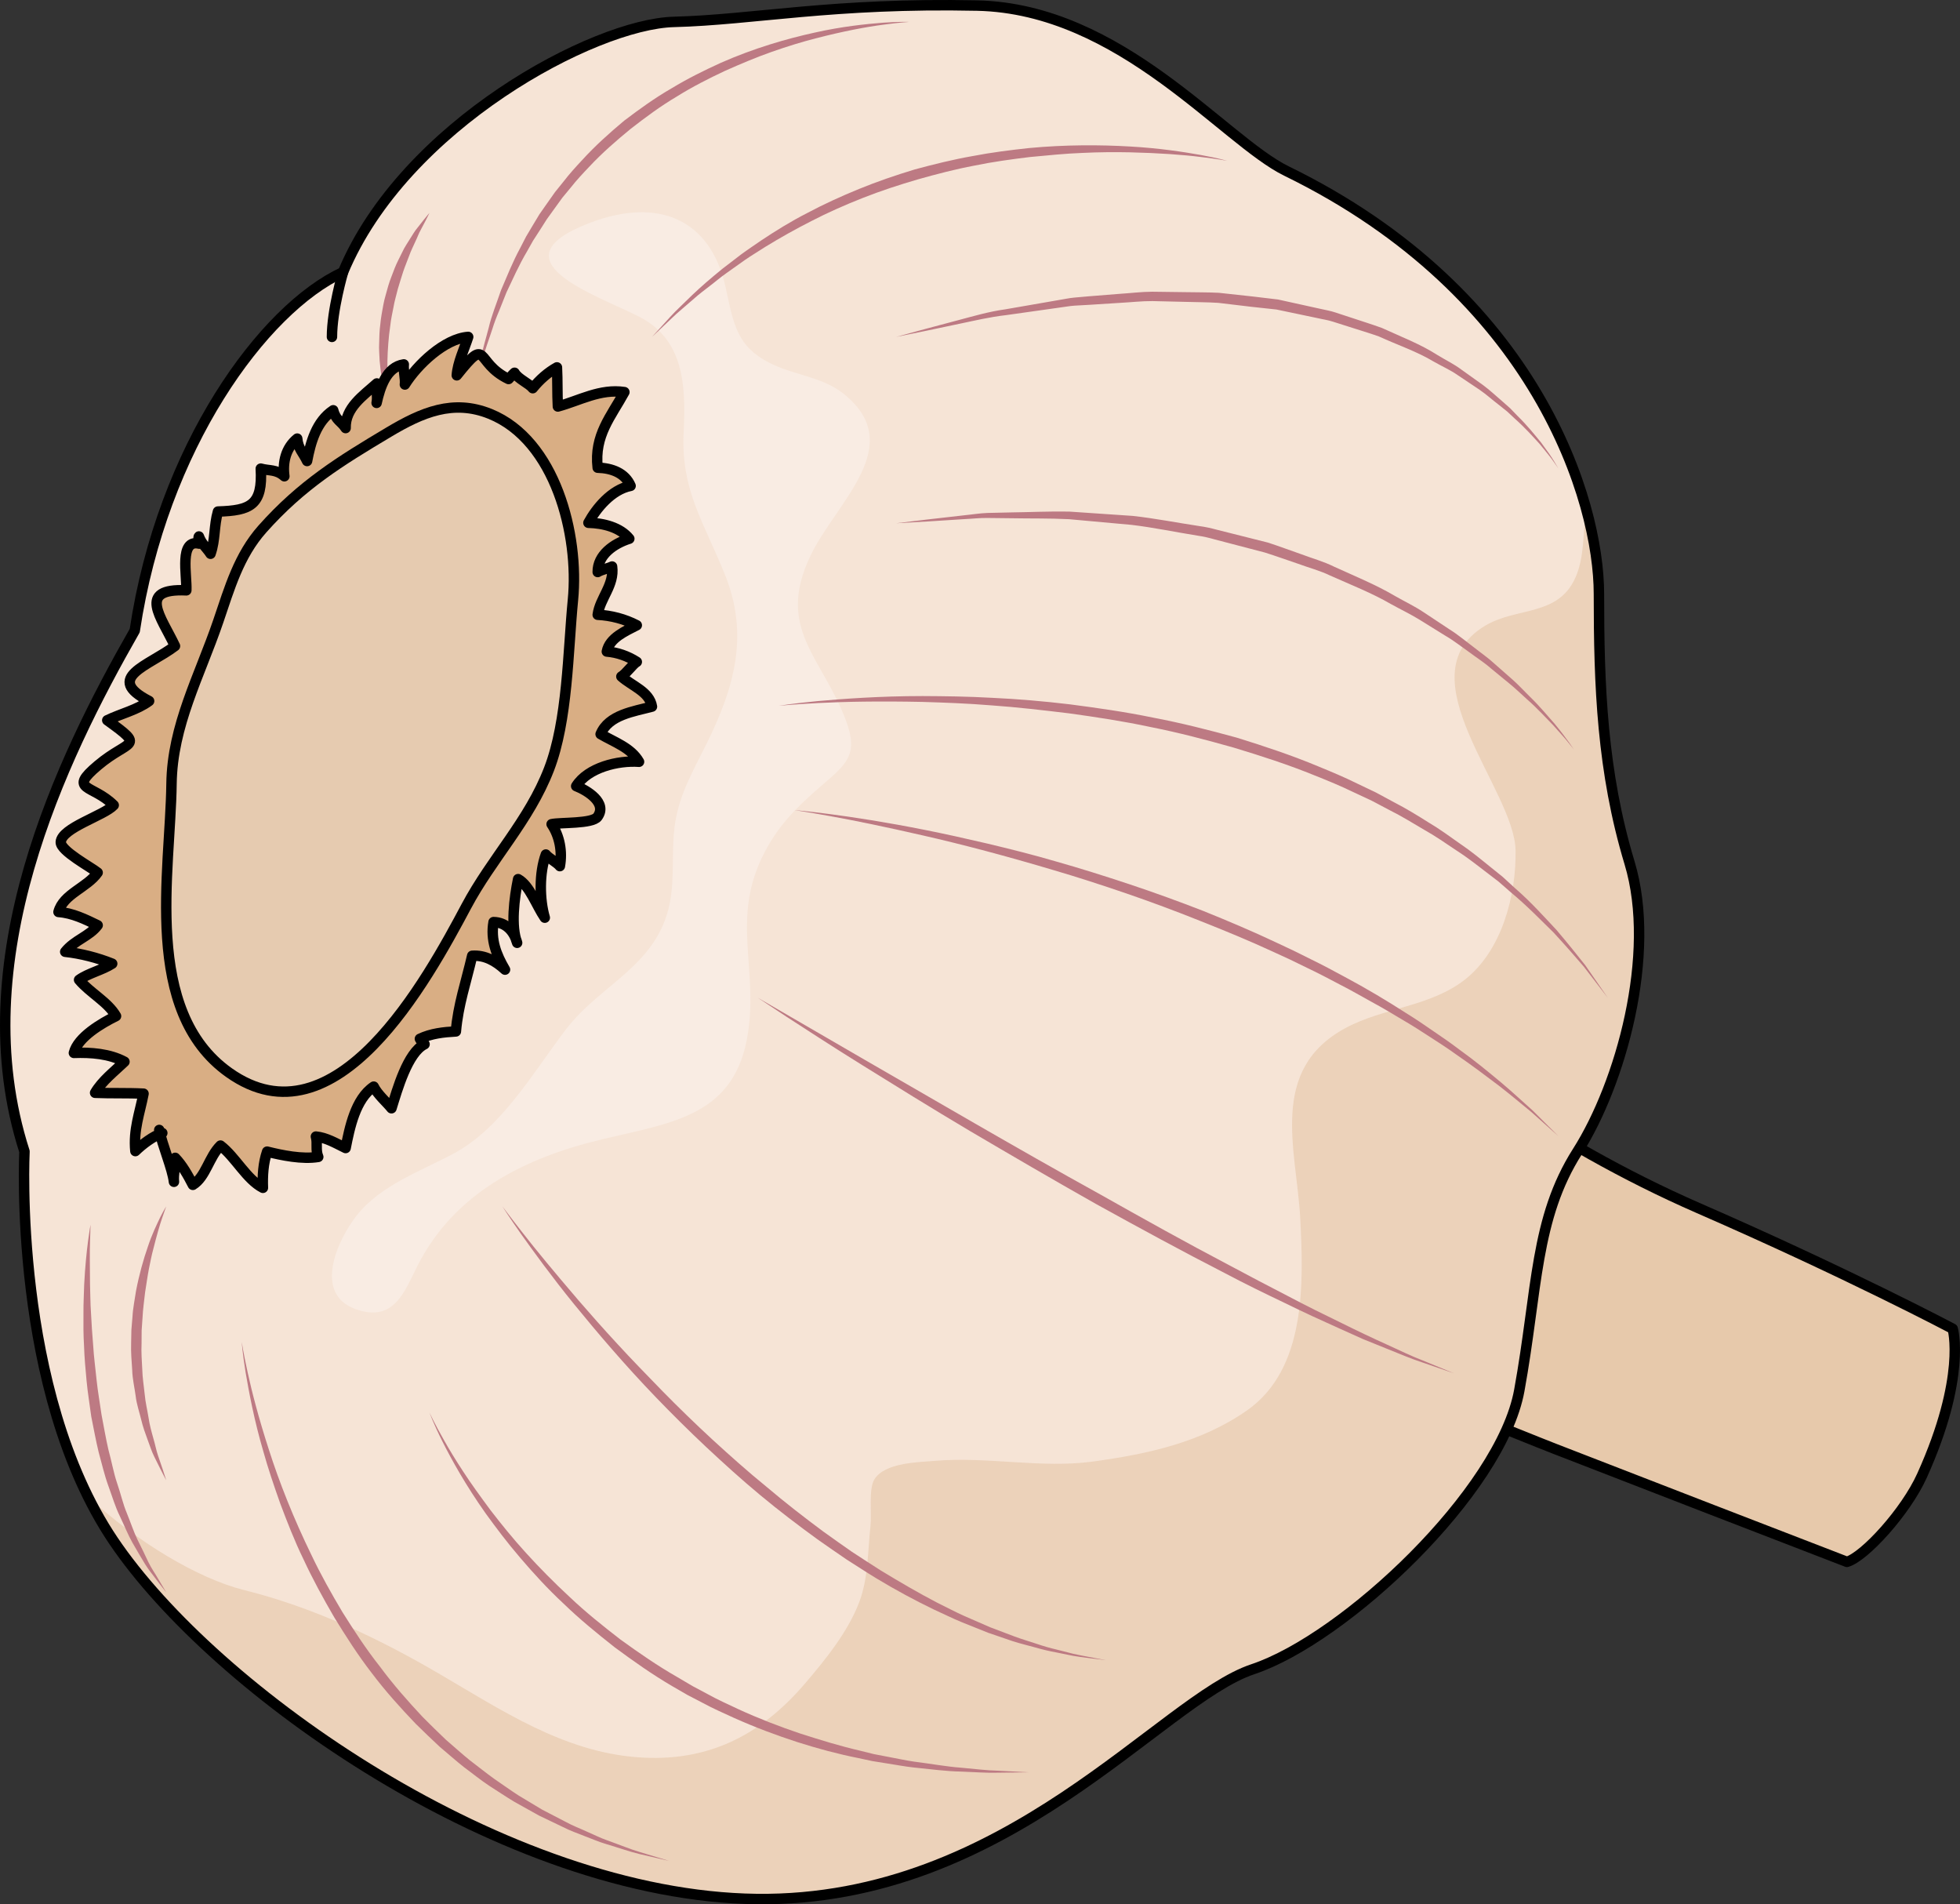 <?xml version="1.0" encoding="utf-8"?>
<!-- Generator: Adobe Illustrator 16.0.0, SVG Export Plug-In . SVG Version: 6.00 Build 0)  -->
<!DOCTYPE svg PUBLIC "-//W3C//DTD SVG 1.1//EN" "http://www.w3.org/Graphics/SVG/1.1/DTD/svg11.dtd">
<svg version="1.1" id="Layer_1" xmlns="http://www.w3.org/2000/svg" xmlns:xlink="http://www.w3.org/1999/xlink" x="0px" y="0px"
	 width="187.954px" height="182.566px" viewBox="0 0 187.954 182.566" enable-background="new 0 0 187.954 182.566"
	 xml:space="preserve">
<rect x="0" y="0" width="187.954" height="182.566" fill="#333333" stroke="none"/>
<g>
	<g>
		<path fill="#F6E4D6" d="M162.884,115.831c-14.366-6.265-26.947-15.531-30.036-20.296c0.875-2.278,1.215-5.885,1.608-10.441
			c-6.119,2.952-12.013,6.313-17.588,10.198c-3.36,2.898-6.519,5.998-9.448,9.329c-1.824,2.717-3.484,5.527-4.972,8.443
			c-1.096,3.247-1.972,6.549-2.661,9.908c-0.334,4.972-0.264,9.935,0.145,14.907c0.081,0.451,0.174,0.9,0.258,1.352
			c5.804-4.874,10.901-9.395,14.091-10.496c5.93-2.045,27.105,7.168,34.79,10.158c7.686,2.989,23.491,9.098,28.039,10.846
			c1.673-0.476,5.637-4.804,7.201-8.269c4.286-9.495,2.944-14.079,2.944-14.079S177.25,122.095,162.884,115.831z"/>
		<g>
			<g>
				<g>
					<path fill="#E7C9AB" d="M162.884,115.831c-11.473-5.003-21.79-11.915-27.062-16.925c0.217,0.851,0.396,1.706,0.479,2.559
						c-3.116-1.954-6.43-4.281-8.918-6.942c1.931,2.689,4.086,5.688,5.218,8.777c-2.767-2.236-5.905-4.855-8.383-7.765
						c1.101,2.047,1.935,4.227,2.951,6.495c-3.292-1.107-7.099-4.063-9.758-7.099c-0.179,0.124-0.364,0.236-0.543,0.36
						c-0.065,0.057-0.128,0.115-0.193,0.172c1.224,2.876,3.031,5.507,5.484,7.452c-3.194-1.02-5.947-3.073-8.811-4.424
						c-0.104,0.1-0.21,0.199-0.313,0.3c2.479,2.32,5.508,6.74,8.399,9.085c-4.377,0.115-8.354-2.129-12.618-2.018
						c2.941,2.97,7.478,4.61,10.491,7.293c-3.926,0.08-7.97-0.615-11.849,0.053c4.896,2.389,11.389,1.623,15.46,5.629
						c-6.264,0.019-14.265,0.178-20.29,2.2c5.653,1.058,13.49,3.185,19.307,3.804c-3.853-0.025-8.058,0.684-11.159,1.432
						c5.499,0.504,10.431,1.654,15.687,3.332c-1.221-0.063-2.443-0.119-3.666-0.175c8.759,2.171,20.86,7.36,26.273,9.467
						c7.686,2.989,23.491,9.098,28.039,10.846c1.673-0.476,5.637-4.804,7.201-8.269c4.286-9.495,2.944-14.079,2.944-14.079
						S177.25,122.095,162.884,115.831z"/>
				</g>
			</g>
		</g>
		<path fill="none" stroke="#000000" stroke-linecap="round" stroke-linejoin="round" stroke-miterlimit="10" d="M162.884,115.831
			c-14.366-6.265-26.947-15.531-30.036-20.296c0.875-2.278,1.215-5.885,1.608-10.441c-6.119,2.952-12.013,6.313-17.588,10.198
			c-3.36,2.898-6.519,5.998-9.448,9.329c-1.824,2.717-3.484,5.527-4.972,8.443c-1.096,3.247-1.972,6.549-2.661,9.908
			c-0.334,4.972-0.264,9.935,0.145,14.907c0.081,0.451,0.174,0.9,0.258,1.352c5.804-4.874,10.901-9.395,14.091-10.496
			c5.93-2.045,27.105,7.168,34.79,10.158c7.686,2.989,23.491,9.098,28.039,10.846c1.673-0.476,5.637-4.804,7.201-8.269
			c4.286-9.495,2.944-14.079,2.944-14.079S177.25,122.095,162.884,115.831z"/>
		<path fill="none" stroke="#000000" stroke-linecap="round" stroke-linejoin="round" stroke-miterlimit="10" d="M115.369,128.507
			c0.187-0.026-6.662-0.375-10.862,1.869"/>
		<path fill="none" stroke="#000000" stroke-linecap="round" stroke-linejoin="round" stroke-miterlimit="10" d="M132.848,95.535
			c-0.884-1.5-1.621-3.089-2.264-4.706"/>
	</g>
	<path fill="#F6E4D6" d="M123.367,16.397C117.348,13.46,107.506,0.829,93.7,0.535s-21.442,1.37-29.08,1.566
		S38.771,11.992,32.896,26.09c-7.638,3.524-17.331,16.743-19.975,34.367C5.872,72.794-3.527,92.18,2.348,110.392
		c0,0-1.175,22.911,8.519,37.305s37.599,34.072,61.685,34.366s38.772-19.093,47.585-22.03s23.794-17.036,25.556-26.729
		s1.469-16.45,5.581-22.912s7.637-18.909,4.993-27.666s-2.938-16.981-2.938-25.794S147.455,28.149,123.367,16.397z"/>
	<path fill="#F9ECE3" d="M34.101,125.511c3.734,1.34,4.708-1.769,5.979-4.246c3.555-6.935,10.271-10.27,17.611-12.026
		c6.859-1.643,12.863-2.243,14.049-10.279c0.92-6.242-1.574-10.9,1.424-16.945c1.367-2.757,3.16-4.576,5.563-6.646
		c2.448-2.107,3.612-3,2.419-6.228c-2.264-6.119-6.787-8.83-3.433-15.85c2.479-5.187,9.389-10.6,3.165-15.554
		c-1.958-1.559-4.479-1.729-6.766-2.794c-3.509-1.633-3.764-3.924-4.529-7.397c-1.439-6.527-6.437-8.675-12.974-6.197
		c-9.523,3.61,0.544,6.904,4.663,9.004c4.301,2.191,4.514,6.551,4.286,11.08c-0.281,5.606,1.985,8.702,3.985,13.719
		c2.292,5.751,0.891,10.727-1.77,16.12c-1.26,2.555-2.589,4.792-3.029,7.605c-0.395,2.515-0.016,5.238-0.517,7.72
		c-1.212,6.015-6.624,7.729-9.956,12.094c-3.119,4.085-6.134,9.407-10.744,11.891c-3.155,1.699-7.017,3.03-9.31,5.935
		C32.348,118.885,30.004,124.042,34.101,125.511z"/>
	<path opacity="0.5" fill="#E2C09E" d="M156.266,82.725c-2.644-8.757-2.938-16.981-2.938-25.794c0-2.566-0.277-5.556-1.244-7.917
		c-0.301,2.077-0.126,4.371-1,6.344c-1.681,3.793-5.622,2.789-8.702,4.652c-7.897,4.776,2.856,15.671,2.954,21.52
		c0.072,4.313-1.313,9.578-4.819,12.355c-3.328,2.637-7.817,2.702-11.473,4.667c-7.461,4.011-4.706,11.703-4.359,18.231
		c0.332,6.244,0.58,14.46-5.101,18.435c-4.399,3.079-9.55,4.191-14.805,4.908c-4.911,0.67-10.135-0.501-15.113-0.071
		c-1.62,0.14-4.84,0.159-5.824,1.792c-0.562,0.933-0.237,3.308-0.365,4.433c-0.273,2.429-0.196,4.97-1.069,7.291
		c-1.075,2.857-3.261,5.553-5.235,7.86c-4.267,4.985-9.359,7.546-16.025,7.044c-7.174-0.541-13.075-4.532-19.106-8.049
		c-5.861-3.417-12.056-6.346-18.638-7.983c-4.393-1.093-10.293-4.611-14.965-8.951c0.723,1.458,1.528,2.868,2.429,4.205
		c9.693,14.394,37.599,34.072,61.685,34.366s38.772-19.093,47.585-22.03s23.794-17.036,25.556-26.729s1.469-16.45,5.581-22.912
		S158.909,91.482,156.266,82.725z"/>
	<g>
		<path fill="#BD7A83" d="M74.682,67.666c0,0,1.364-0.227,3.773-0.456c2.408-0.21,5.861-0.474,10.014-0.477
			c2.076,0.011,4.327,0.034,6.703,0.17c2.379,0.112,4.883,0.318,7.463,0.629c2.577,0.337,5.239,0.711,7.914,1.263
			c2.685,0.507,5.377,1.191,8.055,1.927c2.652,0.82,5.29,1.701,7.815,2.755c1.266,0.518,2.517,1.042,3.719,1.639
			c0.604,0.289,1.206,0.576,1.803,0.861c0.582,0.313,1.161,0.625,1.734,0.935c1.159,0.596,2.253,1.265,3.313,1.936
			c1.081,0.638,2.068,1.368,3.044,2.056c0.992,0.666,1.889,1.405,2.762,2.111c0.438,0.353,0.867,0.698,1.289,1.038
			c0.398,0.366,0.791,0.726,1.175,1.077c1.577,1.362,2.841,2.798,3.999,4.025c1.094,1.286,2.012,2.438,2.763,3.385
			c1.377,1.99,2.163,3.127,2.163,3.127s-0.842-1.094-2.316-3.007c-0.787-0.914-1.747-2.021-2.884-3.253
			c-1.203-1.17-2.511-2.537-4.099-3.856c-0.388-0.338-0.784-0.685-1.188-1.036c-0.426-0.326-0.859-0.658-1.301-0.995
			c-0.881-0.677-1.784-1.385-2.781-2.019c-0.98-0.655-1.973-1.352-3.057-1.955c-1.067-0.627-2.14-1.297-3.293-1.87
			c-0.569-0.301-1.143-0.604-1.721-0.908c-0.592-0.277-1.188-0.556-1.787-0.836c-1.19-0.58-2.432-1.088-3.687-1.589
			c-2.502-1.021-5.118-1.867-7.746-2.661c-2.643-0.749-5.302-1.448-7.958-1.973c-2.646-0.568-5.284-0.962-7.838-1.317
			c-2.561-0.31-5.04-0.596-7.401-0.762c-2.358-0.194-4.597-0.272-6.663-0.335c-4.133-0.088-7.583-0.021-9.994,0.108
			C76.057,67.527,74.682,67.666,74.682,67.666z"/>
		<path fill="#BD7A83" d="M76.182,77.666c0,0,5.053,0.412,12.508,1.899c1.863,0.368,3.872,0.815,5.992,1.31
			c2.117,0.507,4.348,1.058,6.627,1.728c2.287,0.646,4.629,1.386,6.998,2.171c2.367,0.791,4.753,1.652,7.116,2.574
			c2.352,0.951,4.689,1.939,6.948,3.006c1.136,0.519,2.252,1.058,3.342,1.615c1.101,0.536,2.167,1.106,3.213,1.674
			c2.099,1.119,4.075,2.301,5.908,3.482c0.928,0.572,1.806,1.168,2.647,1.754c0.849,0.576,1.665,1.137,2.421,1.716
			c1.547,1.107,2.889,2.223,4.076,3.21c1.18,0.996,2.159,1.922,2.989,2.654c1.568,1.563,2.464,2.457,2.464,2.457
			s-0.943-0.841-2.594-2.313c-0.861-0.693-1.876-1.57-3.094-2.51c-1.228-0.927-2.608-1.973-4.169-3.041
			c-0.766-0.555-1.592-1.09-2.45-1.639c-0.852-0.559-1.739-1.126-2.676-1.669c-0.929-0.557-1.879-1.133-2.882-1.67
			c-0.996-0.547-1.997-1.135-3.051-1.668c-1.043-0.554-2.106-1.11-3.204-1.632c-1.087-0.544-2.199-1.069-3.332-1.574
			c-2.251-1.039-4.582-1.997-6.925-2.924c-2.339-0.938-4.702-1.814-7.049-2.622c-2.348-0.802-4.671-1.558-6.94-2.222
			c-4.531-1.352-8.803-2.481-12.495-3.32c-3.69-0.847-6.785-1.48-8.963-1.867C77.434,77.85,76.182,77.666,76.182,77.666z"/>
		<path fill="#BD7A83" d="M72.682,95.666c0,0,4.105,2.382,10.265,5.955c3.082,1.779,6.678,3.855,10.529,6.08
			c3.854,2.22,7.974,4.572,12.126,6.864c4.13,2.33,8.275,4.637,12.211,6.702c1.961,1.045,3.859,2.051,5.672,2.98
			c1.801,0.954,3.528,1.803,5.129,2.577c1.592,0.793,3.064,1.488,4.381,2.082c1.313,0.602,2.449,1.15,3.42,1.516
			c1.92,0.791,3.018,1.243,3.018,1.243s-1.123-0.386-3.088-1.062c-0.992-0.321-2.152-0.815-3.497-1.355
			c-0.672-0.271-1.387-0.561-2.14-0.865c-0.741-0.333-1.52-0.684-2.333-1.049c-1.626-0.729-3.384-1.531-5.215-2.435
			c-1.844-0.879-3.782-1.82-5.749-2.864c-3.964-2.033-8.14-4.301-12.297-6.599c-4.137-2.336-8.238-4.73-12.074-6.988
			c-3.83-2.271-7.355-4.472-10.382-6.348c-3.026-1.877-5.507-3.51-7.253-4.634C73.672,96.321,72.682,95.666,72.682,95.666z"/>
		<path fill="#BD7A83" d="M48.182,115.666c0,0,0.689,0.934,1.942,2.531c1.244,1.603,3.094,3.835,5.354,6.474
			c1.137,1.313,2.382,2.726,3.735,4.184c1.344,1.467,2.811,2.967,4.321,4.522c1.521,1.547,3.126,3.11,4.799,4.653
			c1.679,1.536,3.403,3.078,5.197,4.534c1.762,1.494,3.588,2.909,5.413,4.264c0.917,0.671,1.849,1.307,2.758,1.95
			c0.936,0.604,1.849,1.218,2.767,1.789c1.848,1.124,3.655,2.178,5.415,3.092c0.891,0.435,1.741,0.893,2.594,1.272
			c0.855,0.373,1.683,0.732,2.476,1.079c0.81,0.307,1.586,0.601,2.324,0.88c0.739,0.276,1.46,0.481,2.129,0.705
			c0.667,0.23,1.301,0.408,1.896,0.547c0.592,0.15,1.135,0.288,1.626,0.413c0.989,0.215,1.775,0.346,2.309,0.453
			c0.535,0.103,0.82,0.157,0.82,0.157s-0.288-0.036-0.827-0.104c-0.538-0.077-1.338-0.143-2.34-0.316
			c-0.499-0.102-1.051-0.213-1.652-0.335c-0.604-0.11-1.252-0.259-1.934-0.458c-0.683-0.191-1.421-0.363-2.18-0.605
			c-0.754-0.259-1.547-0.529-2.374-0.813c-0.813-0.325-1.658-0.665-2.533-1.016c-0.873-0.358-1.745-0.795-2.659-1.208
			c-1.806-0.871-3.671-1.871-5.543-3.005c-0.934-0.568-1.862-1.18-2.813-1.781c-0.925-0.641-1.872-1.273-2.805-1.941
			c-1.855-1.351-3.715-2.759-5.504-4.252c-1.796-1.486-3.518-3.057-5.193-4.62c-1.67-1.57-3.271-3.159-4.784-4.73
			c-3.028-3.143-5.664-6.25-7.867-8.95c-2.199-2.707-3.898-5.065-5.079-6.719C48.799,116.649,48.182,115.666,48.182,115.666z"/>
		<path fill="#BD7A83" d="M41.182,135.416c0,0,0.455,1.014,1.417,2.696c0.474,0.844,1.084,1.85,1.824,2.976
			c0.732,1.131,1.628,2.359,2.61,3.691c1.013,1.31,2.133,2.711,3.412,4.108c1.273,1.403,2.676,2.826,4.191,4.228
			c1.496,1.423,3.163,2.758,4.876,4.081c1.755,1.268,3.564,2.523,5.476,3.612l1.42,0.838l1.452,0.773
			c0.956,0.536,1.956,0.976,2.934,1.44c1.969,0.903,3.96,1.671,5.917,2.33c1.963,0.632,3.875,1.216,5.722,1.643
			c0.46,0.114,0.914,0.227,1.36,0.337c0.453,0.087,0.898,0.173,1.336,0.257c0.878,0.159,1.72,0.354,2.54,0.467
			c1.643,0.208,3.141,0.485,4.486,0.58c1.342,0.12,2.512,0.27,3.481,0.286c1.938,0.1,3.045,0.156,3.045,0.156
			s-1.109,0.014-3.052,0.038c-0.973,0.033-2.149-0.058-3.504-0.109c-1.357-0.023-2.875-0.224-4.537-0.394
			c-0.83-0.089-1.685-0.258-2.575-0.392c-0.445-0.071-0.897-0.144-1.357-0.218c-0.455-0.098-0.916-0.197-1.385-0.297
			c-1.88-0.374-3.838-0.894-5.831-1.531c-1.991-0.646-4.021-1.405-6.029-2.302c-0.998-0.463-2.019-0.899-2.996-1.434l-1.484-0.771
			l-1.451-0.84c-1.933-1.127-3.759-2.423-5.528-3.729c-1.727-1.361-3.404-2.733-4.907-4.192c-1.535-1.425-2.899-2.924-4.145-4.38
			c-1.25-1.454-2.338-2.904-3.318-4.257c-1.932-2.729-3.281-5.171-4.153-6.907C41.556,136.463,41.182,135.416,41.182,135.416z"/>
		<path fill="#BD7A83" d="M23.182,128.666c0,0,0.16,1.062,0.563,2.892c0.396,1.83,1.064,4.424,2.054,7.471
			c0.975,3.053,2.346,6.535,4.1,10.124c0.858,1.803,1.867,3.604,2.938,5.403c1.114,1.772,2.276,3.557,3.596,5.224
			c1.263,1.709,2.669,3.306,4.098,4.831c0.731,0.746,1.482,1.462,2.22,2.174c0.778,0.665,1.525,1.351,2.301,1.976
			c0.793,0.601,1.557,1.216,2.333,1.776c0.792,0.539,1.554,1.091,2.321,1.586c0.784,0.472,1.546,0.93,2.284,1.373
			c0.764,0.396,1.502,0.78,2.211,1.148c0.7,0.389,1.421,0.655,2.082,0.961c0.671,0.285,1.288,0.607,1.903,0.818
			c1.225,0.437,2.277,0.876,3.176,1.138c1.795,0.545,2.82,0.855,2.82,0.855s-1.045-0.243-2.875-0.668
			c-0.915-0.216-1.992-0.6-3.249-0.976c-0.632-0.181-1.269-0.471-1.96-0.724c-0.684-0.273-1.417-0.529-2.139-0.896
			c-0.729-0.351-1.489-0.715-2.275-1.092c-0.763-0.425-1.551-0.865-2.361-1.317c-0.796-0.477-1.586-1.012-2.409-1.535
			c-0.815-0.537-1.586-1.172-2.404-1.771c-0.796-0.628-1.563-1.315-2.364-1.986c-0.758-0.716-1.531-1.437-2.283-2.189
			c-1.472-1.538-2.923-3.147-4.224-4.876c-1.324-1.711-2.487-3.537-3.599-5.349c-1.068-1.837-2.071-3.674-2.921-5.51
			c-0.889-1.817-1.591-3.645-2.243-5.376c-0.619-1.745-1.179-3.402-1.612-4.958c-0.91-3.098-1.39-5.749-1.708-7.599
			C23.254,129.738,23.182,128.666,23.182,128.666z"/>
		<path fill="#BD7A83" d="M8.682,117.416c0,0-0.017,0.574-0.047,1.58c-0.041,1.004-0.012,2.44-0.002,4.157
			c0.03,0.858,0.026,1.788,0.096,2.77c0.045,0.982,0.119,2.016,0.207,3.082c0.059,1.07,0.215,2.165,0.325,3.282
			c0.114,1.117,0.32,2.239,0.478,3.367c0.218,1.116,0.404,2.242,0.657,3.332c0.3,1.078,0.485,2.172,0.825,3.183
			c0.35,1.005,0.567,2.023,0.951,2.923c0.368,0.903,0.655,1.79,1.031,2.557c0.386,0.761,0.721,1.471,1.019,2.102
			c0.304,0.628,0.663,1.121,0.911,1.557c0.515,0.865,0.809,1.36,0.809,1.36s-0.353-0.455-0.97-1.251
			c-0.291-0.411-0.703-0.876-1.071-1.477c-0.363-0.603-0.774-1.285-1.203-2.043c-0.428-0.757-0.773-1.635-1.204-2.535
			c-0.445-0.897-0.737-1.91-1.113-2.932c-0.371-1.024-0.619-2.122-0.925-3.223c-0.268-1.109-0.472-2.251-0.703-3.387
			c-0.148-1.148-0.346-2.292-0.45-3.426c-0.107-1.134-0.21-2.251-0.243-3.334c-0.068-1.082-0.067-2.13-0.057-3.122
			c-0.01-0.992,0.05-1.93,0.07-2.794C8.249,119.684,8.682,117.416,8.682,117.416z"/>
		<path fill="#BD7A83" d="M150.932,71.867c0,0-0.162-0.229-0.5-0.632c-0.32-0.415-0.848-0.978-1.494-1.711
			c-0.69-0.693-1.478-1.585-2.504-2.48c-0.509-0.452-1.025-0.96-1.613-1.445c-0.589-0.484-1.209-0.993-1.855-1.523
			c-0.627-0.553-1.368-1.021-2.089-1.56c-0.738-0.516-1.465-1.101-2.296-1.58c-0.813-0.504-1.648-1.021-2.502-1.551
			c-0.856-0.523-1.784-0.968-2.697-1.472c-1.807-1.05-3.819-1.838-5.818-2.729c-0.986-0.48-2.063-0.756-3.102-1.14
			c-1.05-0.354-2.096-0.734-3.155-1.068c-1.077-0.281-2.153-0.563-3.226-0.843l-1.604-0.42c-0.531-0.15-1.065-0.279-1.609-0.355
			c-2.163-0.347-4.279-0.791-6.353-1.037c-2.082-0.189-4.095-0.372-6.003-0.545c-1.913-0.095-3.729-0.057-5.404-0.09
			c-0.839-0.01-1.642-0.019-2.406-0.027c-0.765-0.012-1.485,0.078-2.166,0.107c-1.36,0.087-2.547,0.162-3.524,0.224
			c-1.959,0.112-3.078,0.176-3.078,0.176s1.112-0.135,3.059-0.369c0.977-0.111,2.161-0.247,3.52-0.401
			c0.682-0.064,1.403-0.19,2.17-0.218c0.768-0.017,1.574-0.035,2.417-0.055c1.685-0.019,3.513-0.112,5.444-0.076
			c1.931,0.132,3.967,0.27,6.072,0.413c2.098,0.228,4.244,0.653,6.438,0.983c0.551,0.072,1.094,0.197,1.634,0.343l1.63,0.409
			c1.09,0.274,2.185,0.55,3.278,0.825c1.072,0.35,2.13,0.746,3.191,1.115c1.05,0.399,2.137,0.691,3.134,1.188
			c2.02,0.924,4.05,1.745,5.873,2.827c0.918,0.523,1.861,0.97,2.708,1.535c0.849,0.563,1.679,1.112,2.486,1.647
			c0.824,0.51,1.544,1.125,2.273,1.669c0.713,0.567,1.443,1.061,2.062,1.64c0.634,0.558,1.242,1.092,1.819,1.6
			c0.568,0.519,1.063,1.058,1.552,1.538c0.986,0.951,1.735,1.889,2.393,2.617C150.334,70.916,150.932,71.867,150.932,71.867z"/>
		<path fill="#BD7A83" d="M149.432,44.916c0,0-0.137-0.234-0.437-0.642c-0.278-0.421-0.763-0.985-1.354-1.715
			c-0.637-0.694-1.392-1.551-2.374-2.419c-0.238-0.223-0.485-0.453-0.738-0.689c-0.271-0.217-0.552-0.439-0.838-0.668
			c-0.584-0.443-1.152-0.965-1.815-1.419c-0.667-0.446-1.362-0.911-2.082-1.393c-0.707-0.499-1.535-0.86-2.331-1.316
			c-1.577-0.953-3.43-1.569-5.248-2.404c-0.943-0.335-1.924-0.619-2.904-0.938c-0.491-0.156-0.985-0.313-1.482-0.471
			c-0.494-0.165-1.02-0.23-1.531-0.352c-1.03-0.216-2.068-0.434-3.111-0.652l-0.782-0.164l-0.797-0.086l-1.596-0.173
			c-1.063-0.126-2.126-0.253-3.185-0.379c-1.063-0.068-2.129-0.062-3.183-0.096c-1.056-0.024-2.102-0.05-3.136-0.074
			c-1.034-0.006-2.055,0.117-3.059,0.167c-1.004,0.064-1.992,0.128-2.959,0.189c-0.484,0.027-0.963,0.055-1.436,0.081
			c-0.473,0.03-0.934,0.121-1.392,0.178c-1.831,0.259-3.562,0.503-5.159,0.728c-1.607,0.183-3.047,0.533-4.332,0.798
			c-1.286,0.271-2.407,0.507-3.33,0.701c-1.852,0.377-2.91,0.593-2.91,0.593s1.041-0.284,2.863-0.781
			c0.914-0.243,2.023-0.538,3.296-0.877c1.274-0.335,2.704-0.764,4.313-0.987c1.6-0.277,3.333-0.579,5.167-0.897
			c0.46-0.071,0.922-0.178,1.396-0.224c0.477-0.042,0.958-0.085,1.445-0.128c0.976-0.078,1.972-0.157,2.985-0.238
			c1.015-0.062,2.043-0.196,3.09-0.201c1.048,0.014,2.108,0.027,3.177,0.041c1.069,0.023,2.148,0.006,3.229,0.063
			c1.077,0.117,2.158,0.235,3.239,0.353l1.62,0.193l0.809,0.096l0.795,0.176c1.06,0.233,2.114,0.466,3.161,0.697
			c0.52,0.128,1.051,0.201,1.555,0.374c0.504,0.166,1.007,0.331,1.506,0.495c0.996,0.335,1.99,0.636,2.948,0.988
			c1.856,0.853,3.709,1.558,5.288,2.576c0.797,0.49,1.623,0.884,2.327,1.415c0.716,0.512,1.407,1.006,2.07,1.48
			c0.655,0.484,1.226,1.025,1.791,1.505c0.277,0.246,0.548,0.485,0.812,0.719c0.244,0.253,0.481,0.499,0.711,0.737
			c0.946,0.926,1.664,1.831,2.266,2.562c0.564,0.762,0.996,1.368,1.25,1.809C149.313,44.673,149.432,44.916,149.432,44.916z"/>
		<path fill="#BD7A83" d="M117.682,15.416c0,0-0.926-0.178-2.561-0.368c-1.632-0.209-3.977-0.379-6.788-0.445
			c-1.405-0.029-2.929-0.021-4.536,0.058c-1.609,0.058-3.297,0.23-5.042,0.395c-1.74,0.212-3.537,0.453-5.338,0.826
			c-1.809,0.34-3.617,0.813-5.413,1.32c-1.791,0.523-3.567,1.103-5.276,1.779c-1.709,0.674-3.365,1.407-4.92,2.212
			c-1.561,0.793-3.037,1.625-4.406,2.465c-0.675,0.436-1.347,0.839-1.97,1.267c-0.617,0.438-1.214,0.861-1.786,1.269
			c-0.576,0.402-1.082,0.848-1.595,1.233c-0.503,0.396-0.998,0.753-1.422,1.138c-0.856,0.756-1.641,1.38-2.226,1.957
			c-1.195,1.133-1.879,1.78-1.879,1.78s0.634-0.697,1.742-1.919c0.553-0.614,1.299-1.285,2.116-2.098
			c0.831-0.795,1.819-1.644,2.92-2.538c0.563-0.433,1.15-0.883,1.758-1.348c0.615-0.456,1.278-0.889,1.946-1.355
			c1.355-0.9,2.818-1.812,4.402-2.621c1.569-0.837,3.244-1.603,4.974-2.309c1.729-0.708,3.527-1.321,5.344-1.872
			c1.833-0.495,3.676-0.952,5.516-1.275c1.833-0.356,3.657-0.579,5.423-0.772c3.539-0.334,6.861-0.314,9.69-0.151
			c2.833,0.158,5.171,0.525,6.795,0.814C116.775,15.152,117.682,15.416,117.682,15.416z"/>
		<path fill="#BD7A83" d="M87.182,2.101c0,0-0.914,0.05-2.494,0.269c-1.582,0.206-3.825,0.621-6.463,1.308
			c-1.32,0.336-2.731,0.771-4.201,1.287c-1.471,0.517-2.985,1.152-4.533,1.844c-1.535,0.72-3.1,1.515-4.608,2.457
			c-1.532,0.905-2.985,1.982-4.407,3.09c-1.395,1.142-2.757,2.33-3.969,3.629c-0.613,0.642-1.215,1.286-1.754,1.971
			c-0.277,0.336-0.553,0.669-0.827,1c-0.252,0.349-0.502,0.694-0.75,1.037c-0.247,0.344-0.493,0.684-0.735,1.021
			c-0.224,0.351-0.445,0.698-0.664,1.042c-0.222,0.343-0.441,0.682-0.657,1.017c-0.195,0.348-0.389,0.69-0.579,1.029
			c-0.795,1.341-1.382,2.693-1.969,3.922c-0.251,0.633-0.492,1.239-0.723,1.815c-0.247,0.571-0.453,1.123-0.618,1.652
			c-0.34,1.055-0.696,1.96-0.877,2.737c-0.427,1.54-0.671,2.42-0.671,2.42s0.176-0.897,0.482-2.468
			c0.133-0.793,0.434-1.719,0.711-2.802c0.253-1.093,0.733-2.264,1.175-3.569c0.546-1.265,1.092-2.661,1.847-4.055
			c0.182-0.352,0.365-0.709,0.551-1.07c0.208-0.35,0.418-0.703,0.631-1.062c0.215-0.356,0.433-0.717,0.651-1.081
			c0.244-0.348,0.49-0.699,0.739-1.054c0.249-0.354,0.501-0.71,0.754-1.069c0.276-0.343,0.554-0.688,0.834-1.034
			c0.543-0.708,1.15-1.375,1.771-2.041c1.227-1.346,2.604-2.584,4.023-3.769c1.472-1.118,2.974-2.201,4.551-3.107
			c1.554-0.943,3.159-1.734,4.732-2.448c3.165-1.395,6.272-2.296,8.96-2.887c2.689-0.606,4.979-0.828,6.573-0.955
			C86.266,2.063,87.182,2.101,87.182,2.101z"/>
		<path fill="#BD7A83" d="M37.432,39.07c0,0-0.137-0.279-0.306-0.796c-0.151-0.519-0.394-1.265-0.532-2.19
			c-0.091-0.46-0.131-0.965-0.188-1.5c-0.018-0.535-0.08-1.104-0.047-1.689c0.013-0.587,0.026-1.195,0.112-1.808
			c0.051-0.616,0.177-1.23,0.286-1.849s0.316-1.214,0.468-1.812c0.169-0.594,0.42-1.15,0.617-1.702
			c0.213-0.546,0.491-1.044,0.722-1.527c0.218-0.49,0.519-0.905,0.759-1.305c0.252-0.393,0.461-0.765,0.711-1.054
			c0.234-0.297,0.438-0.556,0.606-0.769c0.338-0.423,0.541-0.654,0.541-0.654s-0.132,0.283-0.379,0.762
			c-0.125,0.236-0.276,0.524-0.45,0.854c-0.187,0.321-0.323,0.726-0.524,1.134c-0.179,0.42-0.415,0.852-0.586,1.345
			c-0.178,0.489-0.395,0.992-0.576,1.526c-0.166,0.54-0.353,1.093-0.514,1.661c-0.134,0.576-0.32,1.149-0.416,1.743
			c-0.115,0.589-0.248,1.176-0.308,1.765c-0.087,0.585-0.154,1.164-0.192,1.728c-0.09,1.125-0.104,2.184-0.073,3.094
			c0.023,0.91,0.085,1.673,0.152,2.205C37.379,38.764,37.432,39.07,37.432,39.07z"/>
		<path fill="#BD7A83" d="M15.941,115.666c0,0-0.156,0.396-0.389,1.099c-0.242,0.698-0.532,1.714-0.839,2.936
			c-0.166,0.607-0.298,1.277-0.44,1.982c-0.135,0.707-0.237,1.46-0.361,2.232c-0.084,0.779-0.205,1.579-0.243,2.399
			c-0.028,0.41-0.058,0.822-0.086,1.236l-0.008,1.248c-0.039,0.834,0.024,1.665,0.067,2.484c0.02,0.821,0.157,1.618,0.235,2.396
			c0.066,0.782,0.256,1.516,0.366,2.228c0.104,0.714,0.288,1.369,0.458,1.975c0.181,0.602,0.283,1.178,0.45,1.662
			c0.166,0.486,0.311,0.911,0.43,1.26c0.229,0.708,0.359,1.112,0.359,1.112s-0.203-0.371-0.538-1.036
			c-0.166-0.334-0.368-0.739-0.6-1.205c-0.236-0.465-0.417-1.024-0.64-1.626c-0.222-0.602-0.464-1.256-0.63-1.974
			c-0.172-0.715-0.436-1.457-0.526-2.259c-0.106-0.797-0.307-1.613-0.328-2.461c-0.056-0.844-0.134-1.702-0.104-2.563l0.025-1.287
			c0.036-0.427,0.071-0.852,0.106-1.273c0.044-0.846,0.224-1.662,0.337-2.457c0.302-1.58,0.71-3.025,1.132-4.235
			c0.4-1.219,0.879-2.179,1.197-2.851C15.707,116.022,15.941,115.666,15.941,115.666z"/>
	</g>
	<path fill="#D9AE84" stroke="#000000" stroke-linecap="round" stroke-linejoin="round" stroke-miterlimit="10" d="M15.565,108.626
		c-0.896,0.307-1.886,1.058-2.584,1.732c-0.202-2.049,0.422-3.629,0.784-5.506c-1.53-0.082-3.11-0.016-4.646-0.083
		c0.659-1.137,1.856-2.055,2.817-2.979c-1.434-0.771-3.217-0.906-4.852-0.846c0.381-1.513,2.643-2.843,4.043-3.529
		c-0.784-1.358-2.496-2.226-3.544-3.475c0.878-0.637,2.246-0.942,3.177-1.551c-1.389-0.56-3.023-0.981-4.507-1.139
		c0.9-1.132,2.329-1.483,3.113-2.542c-1.189-0.573-2.394-1.175-3.758-1.275c0.447-1.717,2.761-2.347,3.756-3.775
		c-0.628-0.514-3.574-2.085-3.536-2.923c0.063-1.368,4.162-2.544,5.077-3.539c-2.055-2.033-4.426-1.365-1.516-3.818
		c3.014-2.542,4.625-1.639,0.896-4.325c1.322-0.641,2.858-0.985,4.014-1.845c-4.349-2.235-0.043-3.361,2.481-5.271
		c-1.324-2.805-3.674-5.555,1.088-5.34c0.071-1.454-0.704-4.945,1.239-4.476c0.012-0.13-0.123-0.625-0.034-0.688
		c0.25,0.709,0.796,1.147,1.115,1.659c0.469-1.338,0.317-2.684,0.713-4.05c3.125-0.093,4.306-0.618,4.105-4.114
		c0.83,0.231,1.479,0.042,2.262,0.733c-0.182-1.344,0.136-2.723,1.234-3.612c0.089,0.984,0.575,1.353,0.945,2.15
		c0.335-1.79,0.892-3.797,2.506-4.866c0.258,0.991,0.756,1.032,1.189,1.708c-0.045-1.953,1.687-3.102,2.994-4.279
		c-0.061,0.606,0.097,1.271-0.021,1.865c0.333-1.505,0.946-3.443,2.606-3.691c-0.063,0.589,0.18,1.356,0.104,1.929
		c1.183-1.896,3.813-4.402,6.072-4.565c-0.359,1.125-1.014,2.477-1.094,3.684c3.113-3.889,1.659-1.229,4.966,0.354
		c0.22-0.221,0.362-0.411,0.571-0.601c0.343,0.604,1.382,1.012,1.747,1.481c0.651-0.815,1.482-1.536,2.321-1.996
		c0.066,1.233,0.021,2.518,0.088,3.751c2.075-0.562,4.057-1.733,6.379-1.381c-1.258,2.314-2.923,4.144-2.561,7.248
		c1.359,0.039,2.625,0.504,3.157,1.741c-1.835,0.356-3.313,2.187-4.046,3.54c1.432,0.035,3.042,0.433,3.922,1.526
		c-1.512,0.477-3.047,1.568-3.031,3.195c0.355-0.225,0.997-0.341,1.379-0.528c0.241,1.791-1.169,3.033-1.379,4.626
		c1.305,0.07,2.571,0.399,3.748,1.005c-1.035,0.54-2.627,1.2-2.873,2.521c1.014,0.086,2.002,0.428,2.874,0.99
		c-0.354,0.18-1.039,1.157-1.48,1.404c1.011,0.911,2.705,1.451,2.934,2.886c-1.733,0.465-4.157,0.78-4.924,2.637
		c1.293,0.762,2.913,1.3,3.685,2.65c-2.014-0.146-4.899,0.55-6.028,2.336c1.029,0.399,3.022,1.599,2.047,2.942
		c-0.499,0.688-3.572,0.521-4.404,0.706c0.767,1.138,1.049,2.623,0.792,4.023c-0.271-0.352-1.061-0.757-1.344-1.114
		c-0.641,1.75-0.616,4.311-0.102,6.056c-0.812-1.186-1.447-3.086-2.557-3.698c-0.37,1.804-0.717,4.544-0.094,6.106
		c-0.307-1.14-1.101-1.97-2.262-1.987c-0.295,1.703,0.257,3.123,1.1,4.559c-0.909-0.838-1.936-1.414-3.149-1.327
		c-0.596,2.571-1.345,4.695-1.563,7.253c-1.188,0.064-2.374,0.193-3.451,0.706c0.094,0.221,0.348,0.313,0.447,0.522
		c-1.631,0.805-2.623,4.374-3.172,6.137c-0.447-0.563-1.348-1.338-1.704-2.075c-1.759,1.18-2.307,3.946-2.694,5.888
		c-0.941-0.46-1.861-1.007-2.85-1.1c0.185,0.652-0.058,1.298,0.227,1.95c-1.537,0.255-3.497-0.154-4.904-0.505
		c-0.378,1.1-0.448,2.323-0.404,3.47c-1.559-0.797-2.638-2.957-4.069-4.051c-1.112,1.096-1.413,3.013-2.649,3.766
		c-0.475-0.929-1.022-1.894-1.697-2.59c0.054,0.716-0.196,1.584-0.117,2.297c-0.139-1.247-1.116-3.507-1.41-4.971"/>
	<path fill="none" stroke="#000000" stroke-linecap="round" stroke-linejoin="round" stroke-miterlimit="10" d="M123.367,16.397
		C117.348,13.46,107.506,0.829,93.7,0.535s-21.442,1.37-29.08,1.566S38.771,11.992,32.896,26.09
		c-7.638,3.524-17.331,16.743-19.975,34.367C5.872,72.794-3.527,92.18,2.348,110.392c0,0-1.175,22.911,8.519,37.305
		s37.599,34.072,61.685,34.366s38.772-19.093,47.585-22.03s23.794-17.036,25.556-26.729s1.469-16.45,5.581-22.912
		s7.637-18.909,4.993-27.666s-2.938-16.981-2.938-25.794S147.455,28.149,123.367,16.397z"/>
	<path fill="#E6CBB0" stroke="#000000" stroke-miterlimit="10" d="M20.926,59.573c-1.783,5.229-4.408,9.99-4.479,15.567
		c-0.107,8.458-2.819,21.768,5.501,27.686c10.254,7.293,19.067-8.988,22.763-15.929c2.449-4.601,6.03-8.21,7.938-13.16
		c1.798-4.665,1.809-11.252,2.293-16.221c0.611-6.249-1.686-15.306-7.947-17.836c-3.541-1.432-6.541-0.141-9.706,1.746
		c-4.673,2.784-8.375,5.071-12.125,9.287C22.898,53.26,22.022,56.356,20.926,59.573z"/>
	<path fill="none" stroke="#000000" stroke-linecap="round" stroke-linejoin="round" stroke-miterlimit="10" d="M32.896,26.09
		c0,0-1.063,3.63-1.063,6.21"/>
</g>
</svg>
